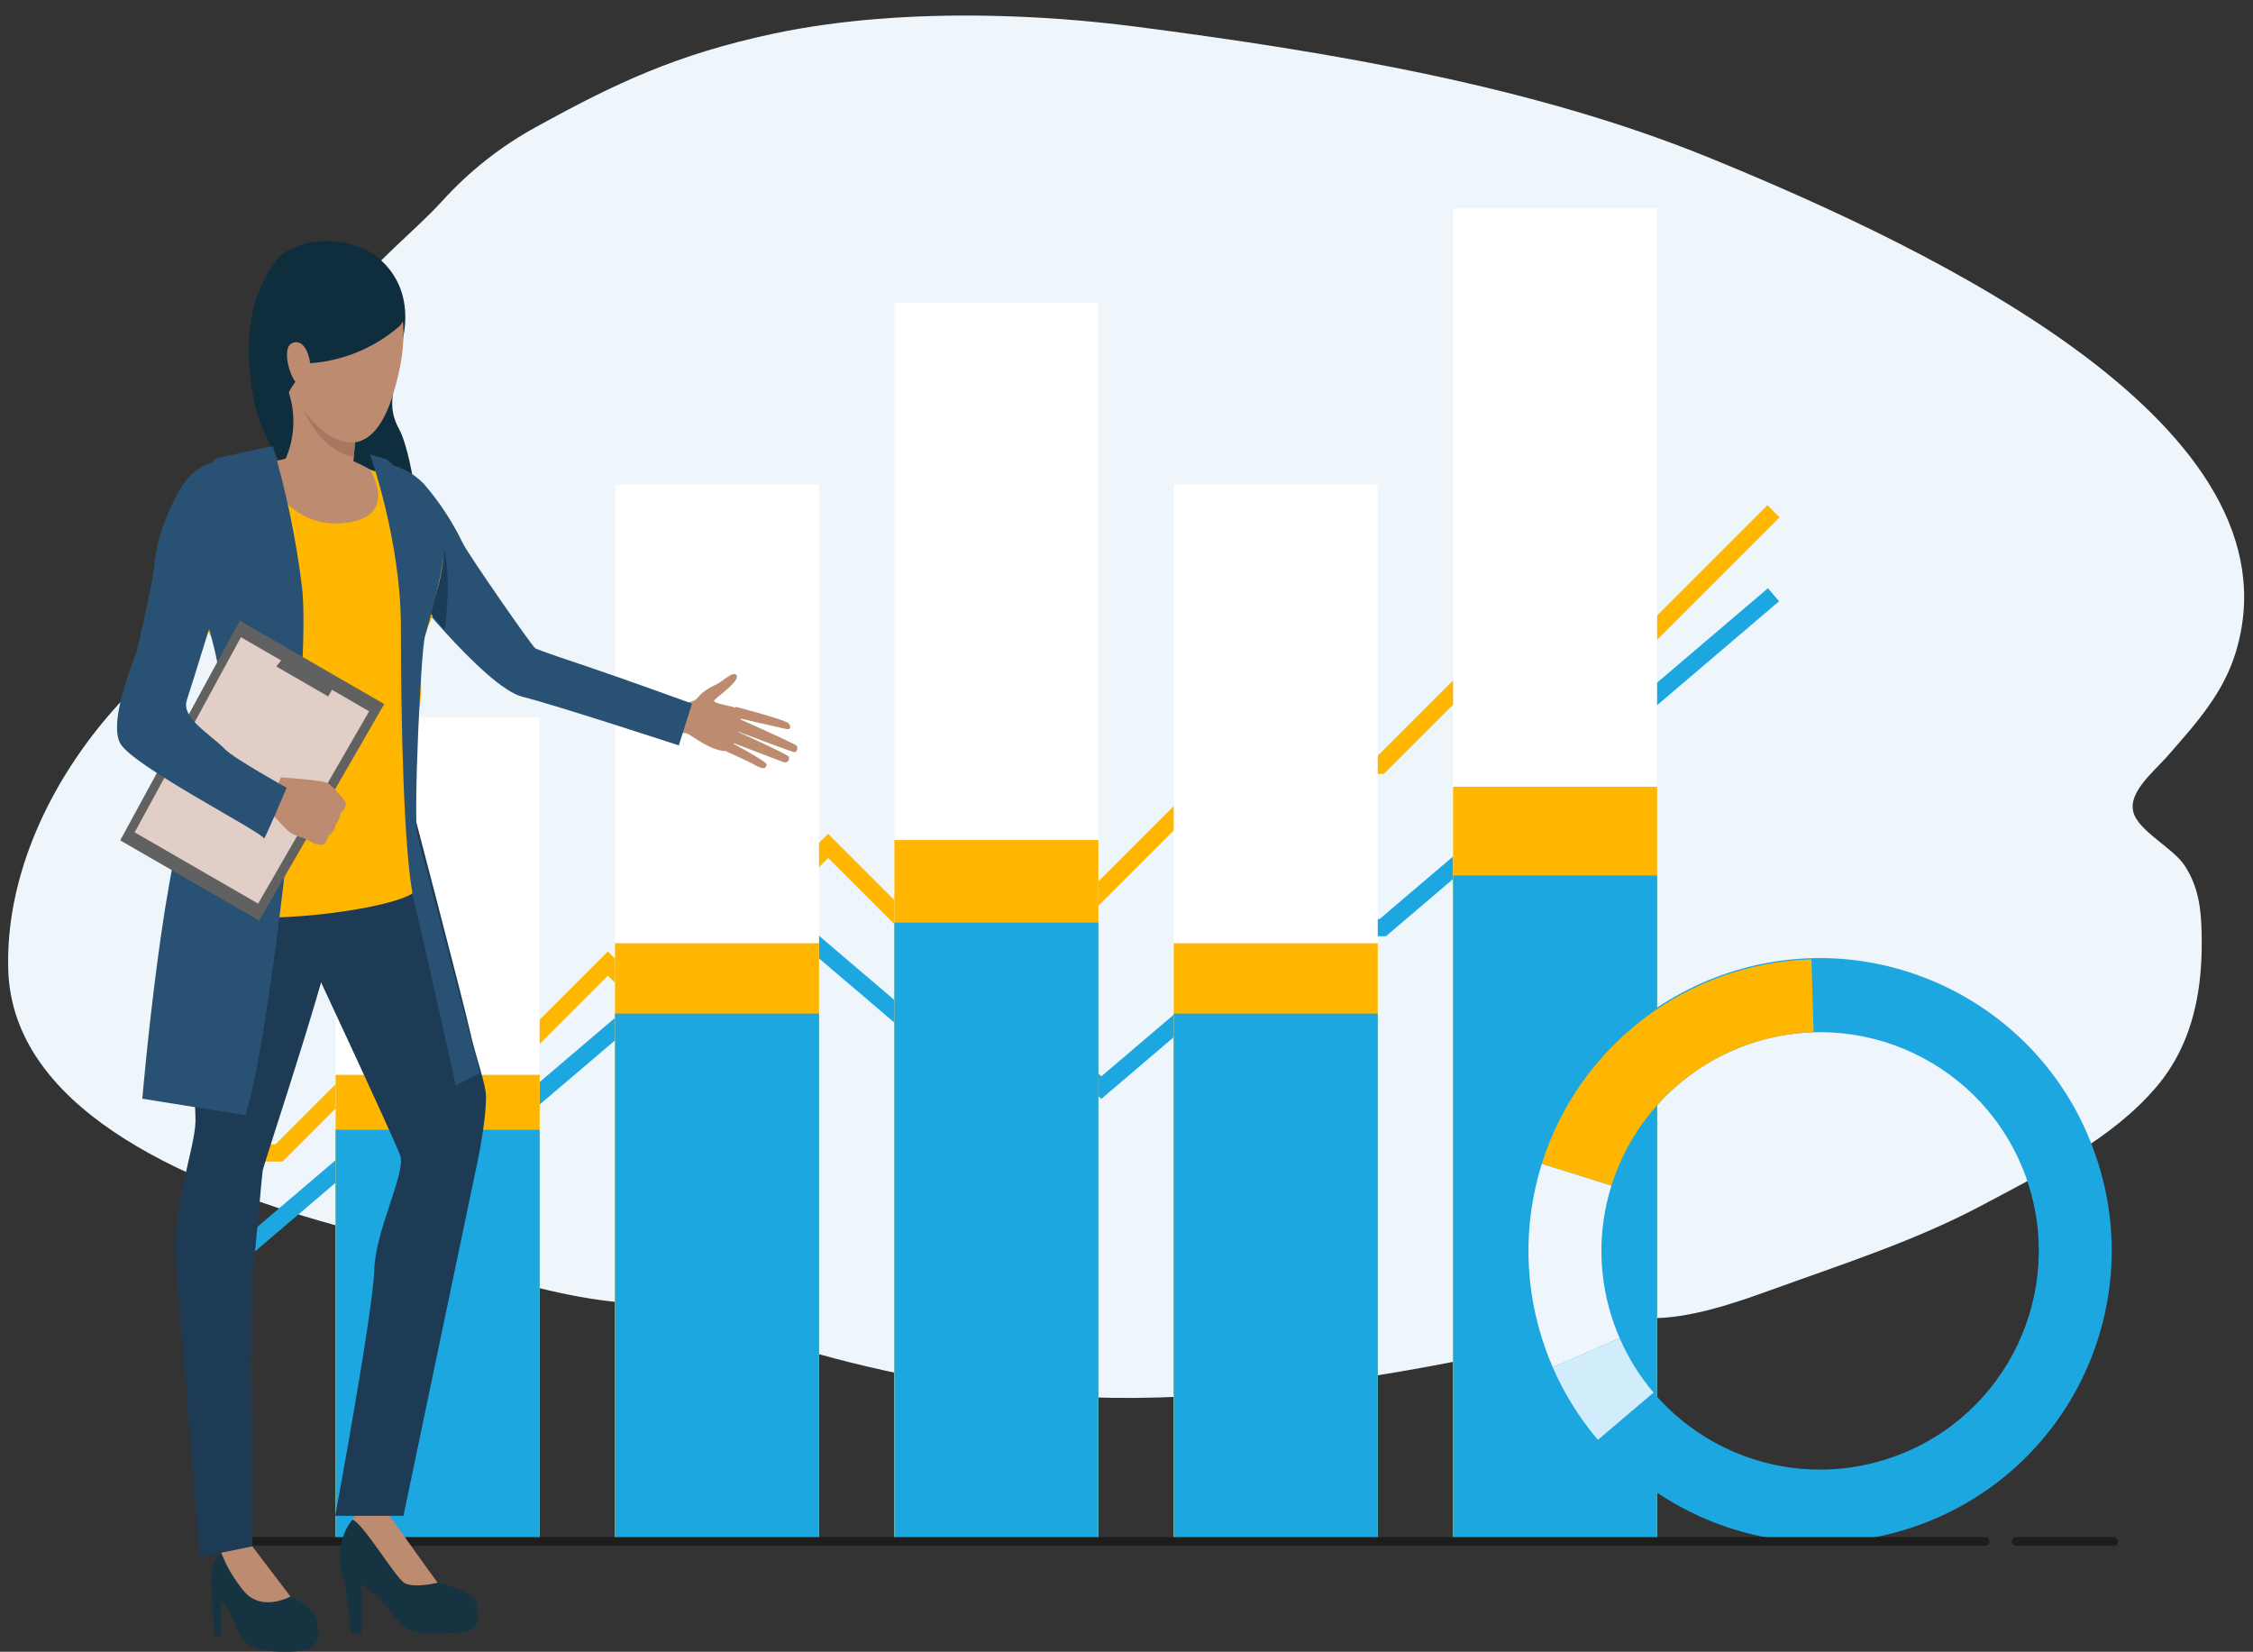 <?xml version="1.0" encoding="utf-8"?>
<!-- Generator: Adobe Illustrator 24.0.3, SVG Export Plug-In . SVG Version: 6.00 Build 0)  -->
<svg version="1.1" id="Layer_1" xmlns="http://www.w3.org/2000/svg" xmlns:xlink="http://www.w3.org/1999/xlink" x="0px" y="0px"
	 viewBox="0 0 515.59 377.97" style="enable-background:new 0 0 515.59 377.97;" xml:space="preserve">
<rect x="0" y="0" width="515.59" height="377.97" fill="#333333" stroke="none"/>
<style type="text/css">
	.st0{fill:#EEF6FB;}
	.st1{fill:#FFB600;}
	.st2{fill:#1DA7E0;}
	.st3{fill:#FFFFFF;}
	.st4{fill:#D1EDFB;}
	.st5{fill:#1D1D1B;}
	.st6{fill:#0E2D3D;}
	.st7{fill:#163342;}
	.st8{fill:#BD8B6F;}
	.st9{fill:#1D3B54;}
	.st10{fill:#285173;}
	.st11{fill:#183C59;}
	.st12{fill:#616161;}
	.st13{fill:#E0CEC7;}
	.st14{fill:#A77860;}
</style>
<g id="Group_4859" transform="translate(-145.223 -1602.509)">
	<path id="Path_9398" class="st0" d="M371.16,1606.11c11.32,0.2,22.62,1.03,33.85,2.48c44.97,5.83,91.28,13.65,131.35,30
		c53.06,21.66,135.84,61.71,120.58,112.94c-2.81,9.44-8.82,16.18-15.86,24.18c-3.05,3.46-8.84,8.08-7.65,12.62
		c1.14,4.36,9.01,8.13,11.72,12.22c3.21,4.86,3.77,9.98,3.9,15.22c0.33,12.18-1.53,25.2-10.51,35.65
		c-10.13,11.79-24.6,18.83-39.77,26.91c-15.24,8.13-31.96,13.46-48.91,19.6c-7.32,2.65-18.04,6.37-26.99,6.21
		c-0.68-0.01-1.36-0.05-2.02-0.1c0,0-65.86,19.13-121.17,18.34c-55.31-0.79-100.06-21.5-100.06-21.5c-1.75,0.08-3.5,0.1-5.24,0.07
		c-25.26-0.43-49.77-11.82-72.39-18.06c-36.58-10.1-73.91-27.57-74.88-58.42c-1.08-34.48,26.12-73.75,68.39-90.67
		c3.74-1.5,12.64-2.98,14.47-5.73c2.3-3.44-3.93-10.29-5.75-13.3c-8.91-14.71-8.1-29.94,1.37-44.43
		c5.18-7.91,14.18-14.55,20.82-21.82c6.21-6.86,13.53-12.62,21.66-17.04c18.09-9.96,31.96-16.54,54.21-21.28
		C337.41,1606.99,354.38,1605.82,371.16,1606.11"/>
	<g id="Group_4669" transform="translate(-187.385 1481.968)">
		<g id="Group_4667" transform="translate(382.66 236.132)">
			<path id="Path_9399" class="st1" d="M14.62,150.2H0v-3.93h12.99l21.96-21.96l15.97,15.97l38.14-38.14l11.73,11.73l38.67-38.67
				l23.17,23.17h26.42l40.78-40.78h35.17l26-26h31.83L354.42,0l2.78,2.78l-32.73,32.73h-31.83l-26,26h-35.17l-40.79,40.78h-29.67
				l-21.54-21.55l-38.67,38.67l-11.73-11.73l-38.14,38.14l-15.97-15.97L14.62,150.2z"/>
		</g>
		<g id="Group_4668" transform="translate(381.385 255.141)">
			<path id="Path_9400" class="st2" d="M2.55,157.76L0,154.76l42.32-36.05h25.7l58.31-49.67l36.47,31.07h26.89l13.59,11.58
				l42.23-35.98h21.43L355.81,0l2.55,2.99l-89.97,76.65h-21.44l-43.68,37.21l-15.04-12.81h-26.89L126.32,74.2l-56.86,48.44h-25.7
				L2.55,157.76z"/>
		</g>
		<rect id="Rectangle_2507" x="409.41" y="284.61" class="st3" width="46.69" height="188.93"/>
		<rect id="Rectangle_2508" x="409.41" y="366.5" class="st1" width="46.69" height="107.03"/>
		<rect id="Rectangle_2509" x="409.41" y="379.07" class="st2" width="46.69" height="94.46"/>
		<rect id="Rectangle_2510" x="473.35" y="231.45" class="st3" width="46.69" height="242.08"/>
		<rect id="Rectangle_2511" x="473.35" y="336.38" class="st1" width="46.69" height="137.15"/>
		<rect id="Rectangle_2512" x="473.35" y="352.49" class="st2" width="46.69" height="121.04"/>
		<rect id="Rectangle_2513" x="537.28" y="189.78" class="st3" width="46.69" height="283.75"/>
		<rect id="Rectangle_2514" x="537.28" y="312.78" class="st1" width="46.69" height="160.75"/>
		<rect id="Rectangle_2515" x="537.28" y="331.66" class="st2" width="46.69" height="141.87"/>
		<rect id="Rectangle_2516" x="601.21" y="231.45" class="st3" width="46.69" height="242.08"/>
		<rect id="Rectangle_2517" x="601.21" y="336.38" class="st1" width="46.69" height="137.15"/>
		<rect id="Rectangle_2518" x="601.21" y="352.49" class="st2" width="46.69" height="121.04"/>
		<rect id="Rectangle_2519" x="665.14" y="168.23" class="st3" width="46.69" height="305.3"/>
		<rect id="Rectangle_2520" x="665.14" y="300.57" class="st1" width="46.69" height="172.96"/>
		<rect id="Rectangle_2521" x="665.14" y="320.88" class="st2" width="46.69" height="152.65"/>
	</g>
	<g id="Group_4678" transform="translate(319.262 1541.943)">
		<g id="Group_4671" transform="translate(175.738 280.057)">
			<g id="Group_4670">
				<path id="Path_9401" class="st2" d="M129.58,44.28C117.31,9.53,79.19-8.7,44.44,3.57C9.69,15.84-8.54,53.96,3.74,88.71
					c0.06,0.17,0.12,0.34,0.18,0.51c0.5,1.41,1.05,2.8,1.64,4.16c14.73,33.79,54.05,49.24,87.84,34.51
					C125.57,113.87,141.38,77.33,129.58,44.28L129.58,44.28z M83.6,113.86c-24.79,8.9-52.24-2.98-62.72-27.14
					c-0.44-1.02-0.85-2.06-1.23-3.12c-9.3-26.02,4.25-54.65,30.26-63.96s54.65,4.25,63.96,30.26
					C123.16,75.92,109.62,104.55,83.6,113.86z"/>
			</g>
		</g>
		<g id="Group_4673" transform="translate(178.785 280.087)">
			<g id="Group_4672" transform="translate(0)">
				<path id="Path_9402" class="st1" d="M15.94,51.81L0,46.83C8.5,19.67,33.27,0.88,61.71,0l0.5,16.7
					C40.88,17.36,22.32,31.45,15.94,51.81L15.94,51.81z"/>
			</g>
		</g>
		<g id="Group_4675" transform="translate(175.738 326.916)">
			<g id="Group_4674">
				<path id="Path_9403" class="st0" d="M20.88,39.86L5.56,46.52c-0.59-1.36-1.14-2.75-1.64-4.16C-0.99,28.71-1.29,13.84,3.05,0
					l15.94,4.98c-3.26,10.37-3.03,21.53,0.65,31.76C20.02,37.8,20.43,38.84,20.88,39.86z"/>
			</g>
		</g>
		<g id="Group_4677" transform="translate(181.297 366.772)">
			<g id="Group_4676" transform="translate(0 0)">
				<path id="Path_9404" class="st4" d="M10.34,23.28C6.1,18.28,2.61,12.68,0,6.67L15.32,0c1.95,4.51,4.57,8.71,7.75,12.46
					L10.34,23.28z"/>
			</g>
		</g>
	</g>
	<path class="st5" d="M599.5,1956.25h-398c-0.55,0-1-0.45-1-1s0.45-1,1-1h398c0.55,0,1,0.45,1,1S600.05,1956.25,599.5,1956.25z"/>
	<path class="st5" d="M628.91,1956.25h-22.3c-0.55,0-1-0.45-1-1s0.45-1,1-1h22.3c0.55,0,1,0.45,1,1S629.47,1956.25,628.91,1956.25z"
		/>
	<g id="Group_4735" transform="translate(131.117 1109.385)">
		<g id="Group_4683" transform="translate(71.023 548.276)">
			<g id="Group_4682">
				<g id="Group_4681">
					<g id="Group_4680">
						<g id="Group_4679">
							<path id="Path_9405" class="st6" d="M27.4,2.34c0,0,10.65,5.21,8.02,19.39s-3.8,16.09-0.85,21.63S40.98,72.52,38.33,77
								S5.51,57.32,1.33,37.05S3.98,7.76,6.39,4.4S17.99-2.43,27.4,2.34z"/>
						</g>
					</g>
				</g>
			</g>
		</g>
		<g id="Group_4684" transform="translate(91.901 837.492)">
			<path id="Path_9406" class="st7" d="M2.5,29.47h2.41V18.08c2.97,2.06,5.58,4.6,7.71,7.52c2.97,4.36,7.06,3.99,13.28,3.72
				s5.94-2.79,5.39-6.32s-6.87-4.64-8.92-5.2S15.69,9.25,14.2,7.3c-1.23-1.61-2.27-3.35-3.11-5.2c0,0-1.16-4.74-6.92,0
				S0.08,15.94,0.73,16.78S2.5,29.47,2.5,29.47z"/>
		</g>
		<g id="Group_4685" transform="translate(94.761 838.345)">
			<path id="Path_9407" class="st8" d="M11.8,16.95c2.14,1.39,7.71,0,7.71,0C17.93,14.9,8.23,1.25,8.23,1.25
				C2.33-2.18,0,2.54,0,2.54C2.41,3.28,9.67,15.55,11.8,16.95z"/>
		</g>
		<g id="Group_4689" transform="translate(168.346 647.362)">
			<g id="Group_4688">
				<g id="Group_4687">
					<g id="Group_4686">
						<path id="Path_9408" class="st8" d="M0.31,6.41c0,0,3.87,0.74,5.19-1.08c1.12-1.54,3.69-2.73,4.48-3.1
							c1.06-0.49,3.74-3.2,4.37-1.88s-4.21,4.68-5.08,5.59s4.74,1.31,5.71,2.19s-0.22,10.15-4.04,9.43S3.5,13.55,2.8,13.56
							c-0.94-0.08-1.88-0.22-2.8-0.42L0.31,6.41z"/>
					</g>
				</g>
			</g>
		</g>
		<g id="Group_4693" transform="translate(179.46 654.866)">
			<g id="Group_4692">
				<g id="Group_4691">
					<g id="Group_4690">
						<path id="Path_9409" class="st8" d="M3.01,0c0,0,11.56,2.99,12.16,3.83s0.4,1.46-0.69,1.23S3.23,2.49,3.23,2.49
							s13.09,5.83,13.73,6.41c0.38,0.34,0.06,1.56-0.53,1.49S2.53,5.29,2.53,5.29s12.21,5.47,12.6,6.12
							c0.23,0.46,0.04,1.01-0.41,1.23c-0.23,0.12-0.5,0.13-0.74,0.03C13.04,12.33,1.42,7.89,1.42,7.89s8.63,4.54,8.65,5.28
							c0.01,0.46-0.22,1.52-2.41,0.28s-7.67-3.62-7.67-3.62L3.01,0z"/>
					</g>
				</g>
			</g>
		</g>
		<g id="Group_4694" transform="translate(62.434 846.756)">
			<path id="Path_9410" class="st7" d="M0.68,20.98h1.49v-8.36c1.75,1.93,3.06,4.22,3.85,6.71c1.21,3.99,5.53,5.18,12.12,4.99
				s6.69-2.79,6.13-6.69s-6.13-5.94-6.13-5.94C15.63,9.46,9.41,0.22,9.41,0.22C6.93-0.35,4.33,0.18,2.28,1.69
				c-3.13,2.53-2.16,8.24-2.07,9.73S0.68,20.98,0.68,20.98z"/>
		</g>
		<g id="Group_4695" transform="translate(54.145 665.34)">
			<path id="Path_9411" class="st9" d="M13.52,3.3c0,0-7.86,10.21-9.99,22.33S4.79,78.42,4.7,84.41s-5.66,20.89-4.55,32.18
				s5.51,67.44,5.51,67.44l12.04-2.39c0,0-0.7-57.25,0-61.98s2.09-22,2.37-23.95s17.69-53.16,17.69-61.89S32.46-10.96,13.52,3.3z"/>
		</g>
		<g id="Group_4696" transform="translate(80.117 670.074)">
			<path id="Path_9412" class="st9" d="M27.01,2.56c0,0,12.91,49.26,14.44,56.09S45.21,71.1,45.21,74c0,6.72-2.5,17.52-2.5,17.52
				l-16.39,78.39H10.71c0,0,8.7-47.03,8.93-56.23c0.24-9.22,7.33-22.3,5.94-26.21S3.15,38.59,3.15,38.59S-12.78-11.74,27.01,2.56z"
				/>
		</g>
		<g id="Group_4697" transform="translate(64.716 846.98)">
			<path id="Path_9413" class="st8" d="M15.86,11.47L7.13,0L0,1.46c1.29,3.27,3.11,6.31,5.38,9C9.48,15.03,15.86,11.47,15.86,11.47z
				"/>
		</g>
		<g id="Group_4699" transform="translate(97.112 599.084)">
			<g id="Group_4698">
				<path id="Path_9414" class="st10" d="M4.69,0c3.56,0.51,6.85,2.21,9.34,4.81c3.53,4.09,6.5,8.62,8.85,13.48
					c1.05,2.3,15.82,23.59,16.58,24.07s8.19,2.96,13.1,4.61c7.59,2.55,22.8,8.08,22.8,8.08l-3.02,9.56c0,0-28.6-9.36-35.76-11.12
					C27.82,51.33,7.66,25.47,7.66,25.47S-7.38,7.85,4.69,0z"/>
			</g>
		</g>
		<g id="Group_4701" transform="translate(55.564 597.481)">
			<g id="Group_4700">
				<path id="Path_9415" class="st1" d="M36.95,0.36c0,0,6.89,3.26,9.29,3.73s11.68,12.54,13.31,16.95s0,11.01-3.35,18.77
					S56,50.15,54.47,57.91s-1.04,36.77-0.75,41.07S8.9,109.82,0,101.97c0,0,6.03-26.15,13.16-33.61c1.54-1.61,1.38-12.37,0.33-15.05
					S0.57,30.62,0.57,30.62S-0.3,10.32,4.88,6.3c4.5-3.49,16.76-4.74,18.97-5.51S32.45-0.31,36.95,0.36z"/>
			</g>
		</g>
		<g id="Group_4703" transform="translate(79.406 580.453)">
			<g id="Group_4702">
				<path id="Path_9416" class="st8" d="M16.39,9.43c0,0-0.21,1.9-0.44,4.46c-0.09,1.02-0.19,2.14-0.28,3.28
					c-0.3,3-0.42,6.01-0.36,9.02c0,0-7.17,7.18-15.31-8.38C2.12,13.04,2.42,7.65,0.84,2.67C-1.73-6.07,16.39,9.43,16.39,9.43z"/>
			</g>
		</g>
		<g id="Group_4704" transform="translate(112.456 618.772)">
			<path id="Path_9417" class="st11" d="M3.4,18.44c0,0,1.72-11.47-0.11-18.44c0,0,0,6-3.29,14.51L3.4,18.44z"/>
		</g>
		<g id="Group_4705" transform="translate(73.902 598.094)">
			<path id="Path_9418" class="st8" d="M0,1.28c0,0,4.93,14.55,18.46,13.48s6.41-12.29,6.41-12.29c-1.38-0.82-2.83-1.53-4.32-2.12
				C19.6,0.18,5.59,0,5.59,0L0,1.28z"/>
		</g>
		<g id="Group_4706" transform="translate(98.771 597.105)">
			<path id="Path_9419" class="st10" d="M0,0c0,0,7.08,19.6,7.08,39.58s0.57,52.52,3.04,62.79s9.51,42.05,9.51,42.05l5.52-2.85
				c0,0-13.27-50.72-14.27-54.38s0.76-42.29,1.71-45.53s5-17.64,4.37-21.63C16.18,15,11.47,7.54,3.85,1.13L0,0z"/>
		</g>
		<g id="Group_4707" transform="translate(46.673 595.259)">
			<path id="Path_9420" class="st10" d="M29.9,0c3.07,10.52,5.29,21.28,6.64,32.16c2.23,18.06-6.85,101.89-12.94,120.92L0,149.28
				c0,0,5.08-59.26,11.97-70.04s9.09-20.32,1.65-42.83s3.26-33.65,3.26-33.65S27.83,0.24,29.9,0z"/>
		</g>
		<g id="Group_4708" transform="translate(41.614 635.155)">
			<path id="Path_9421" class="st12" d="M60.42,19.08L31.81,68.64L0,50.27L27.37,0L60.42,19.08z"/>
		</g>
		<g id="Group_4709" transform="translate(44.924 638.938)">
			<path id="Path_9422" class="st13" d="M53.66,16.95L28.25,60.96L0,44.65L24.31,0L53.66,16.95z"/>
		</g>
		<g id="Group_4710" transform="translate(77.343 642.809)">
			<path id="Path_9423" class="st12" d="M11.87,9.68l1.78-3.09L2.23,0L0,2.83L11.87,9.68z"/>
		</g>
		<g id="Group_4716" transform="translate(74.726 671.016)">
			<g id="Group_4715">
				<g id="Group_4714">
					<g id="Group_4713">
						<g id="Group_4712">
							<g id="Group_4711">
								<path id="Path_9424" class="st8" d="M13.12,15.4c-0.63,0.01-1.27-0.08-1.87-0.27c0,0-1-0.58-1.74-0.95
									c-0.19-0.1-0.38-0.18-0.58-0.26c-1.13-0.28-2.21-0.73-3.19-1.35C4.48,11.7,0,6.51,0,6.51L2.12,3.3L3.67,0
									c0,0,9.41,0.61,10.68,1.29c0.12,0.06,0.24,0.14,0.35,0.21c0.73,0.61,1.4,1.29,1.99,2.04c0.18,0.16,1.88,1.82,1.82,2.52
									c-0.01,0.8-0.44,1.54-1.13,1.95c-0.13,1.03-0.54,2-1.19,2.81c-0.13,1.06-0.74,2-1.66,2.55
									C14.54,13.36,14.17,15.15,13.12,15.4z"/>
							</g>
						</g>
					</g>
				</g>
			</g>
		</g>
		<g id="Group_4718" transform="translate(40.883 598.589)">
			<g id="Group_4717">
				<path id="Path_9425" class="st10" d="M27.57,0.29c0,0-8.69-2.49-13.67,7.09S8.95,21.04,8.29,25.71
					c-0.63,4.41-3.46,16.47-3.75,17.71S-2.17,59.51,0.77,64.7c2.96,5.22,33.03,20.56,32.84,21.71s5.21-11.6,5.21-11.6
					s-12.17-6.78-14.16-8.87c-3.24-3.39-10.07-7.05-8.66-11.26c1.65-4.94,6.6-21.62,7.75-24.06S34.9,3.4,27.57,0.29z"/>
			</g>
		</g>
		<g id="Group_4723" transform="translate(76.471 551.734)">
			<g id="Group_4722">
				<g id="Group_4721">
					<g id="Group_4720">
						<g id="Group_4719">
							<path id="Path_9426" class="st8" d="M20.4,0.45c0,0,15.47,4.86,7.07,31.56S-2.05,28.91,0.16,12.65S20.4,0.45,20.4,0.45z"/>
						</g>
					</g>
				</g>
			</g>
		</g>
		<g id="Group_4728" transform="translate(75.252 549.591)">
			<g id="Group_4727">
				<g id="Group_4726">
					<g id="Group_4725">
						<g id="Group_4724">
							<path id="Path_9427" class="st6" d="M30.27,18.17c-5.74,4.99-12.96,7.97-20.55,8.49c0,0-4.94,5.8-5.32,8.07
								c0,0-11.48-19.56,2.63-31.29S35.46,13.34,30.27,18.17z"/>
						</g>
					</g>
				</g>
			</g>
		</g>
		<g id="Group_4733" transform="translate(79.764 571.437)">
			<g id="Group_4732">
				<g id="Group_4731">
					<g id="Group_4730">
						<g id="Group_4729">
							<path id="Path_9428" class="st8" d="M5.37,5.34c-0.1-1.94-1.3-6.36-4.18-5.13S1.36,10.46,3.28,9.9
								C3.28,9.9,5.6,9.94,5.37,5.34z"/>
						</g>
					</g>
				</g>
			</g>
		</g>
		<g id="Group_4734" transform="translate(83.686 587.07)">
			<path id="Path_9429" class="st14" d="M11.67,7.28c-0.09,1.02-0.19,2.14-0.28,3.28c0,0-6.83-0.41-11.39-10.56
				C0.3,0.44,5.3,7.79,11.67,7.28z"/>
		</g>
	</g>
</g>
</svg>
